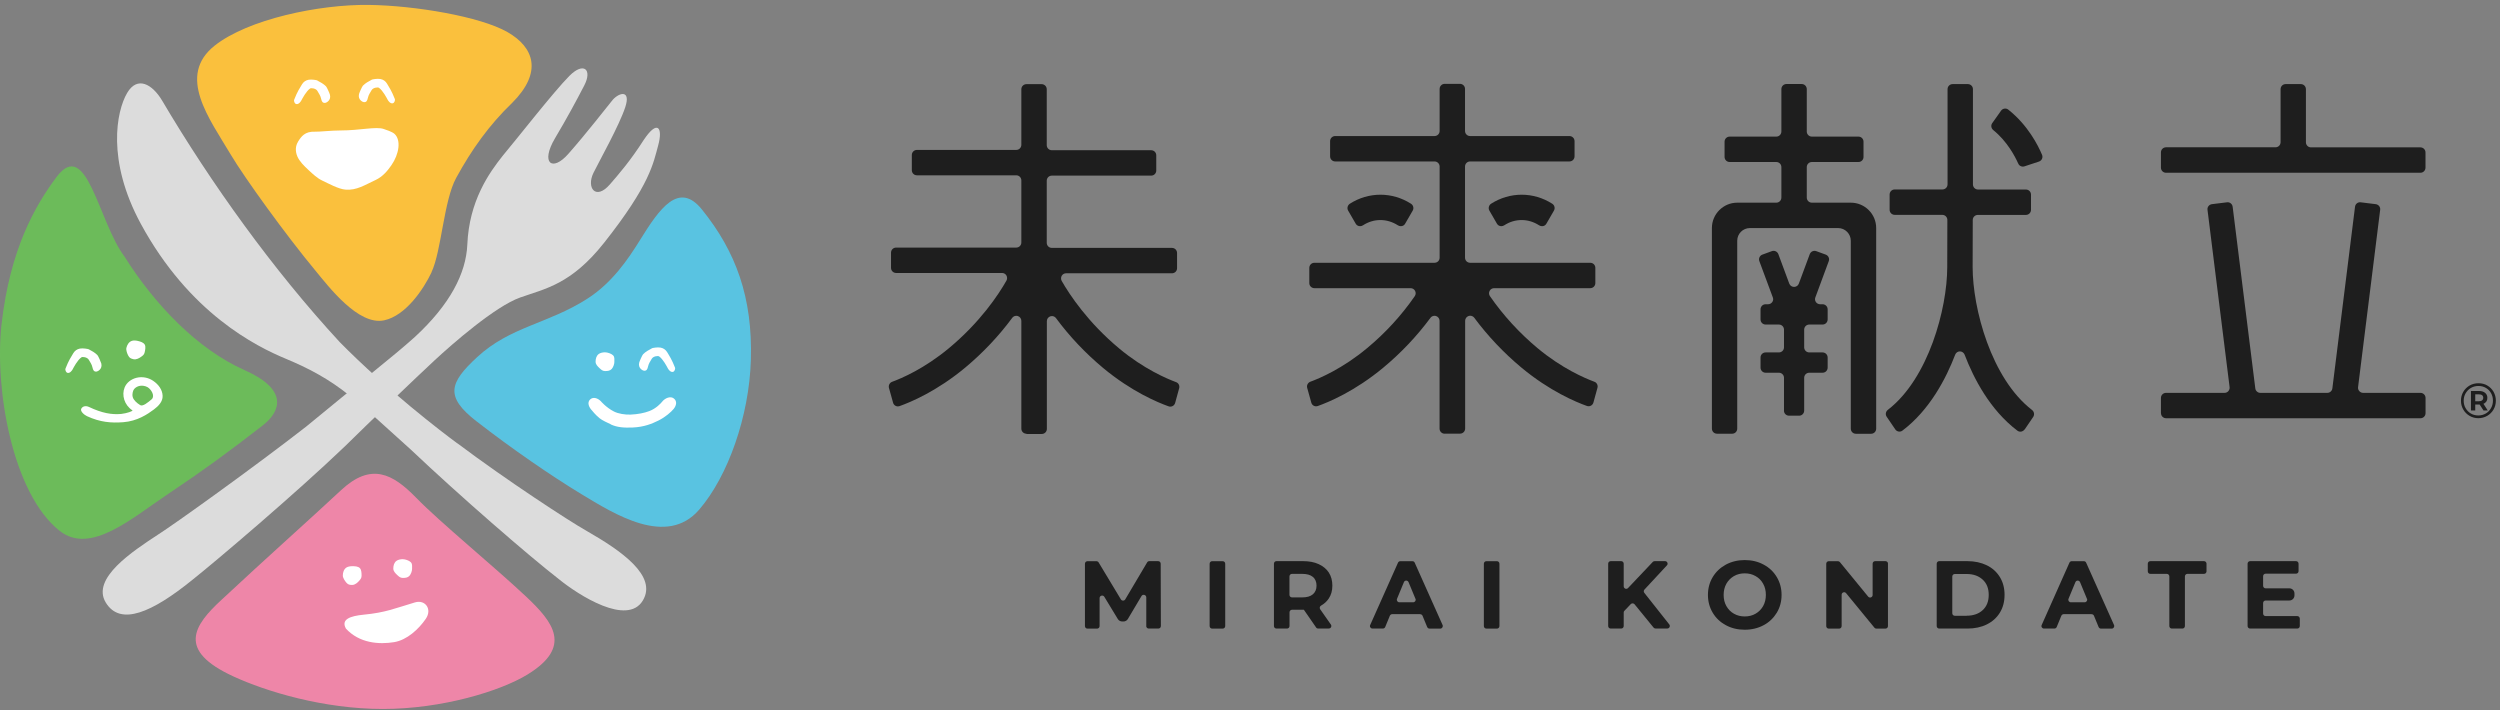 <svg width="419" height="119" viewBox="0 0 419 119" fill="none" xmlns="http://www.w3.org/2000/svg">
<rect x="0" y="0" width="419" height="119" fill="#808080" stroke="none"/>
<g clip-path="url(#clip0_3873_57266)">
<path d="M76.664 74.302C84.864 80.463 95.385 87.331 98.341 88.996C104.106 92.294 110.224 96.519 107.737 100.651C105.146 104.948 97.04 99.818 93.595 97.008C88.59 93.127 76.945 83.022 68.787 75.291C63.323 70.4 62.127 69.172 58.797 66.466C55.071 63.438 51.595 61.669 47.88 60.118C42.937 58.058 31.74 52.522 23.592 37.495C17.848 26.891 19.513 18.65 21.303 15.59C23.02 12.656 25.538 14.113 27.172 16.86C35.362 30.721 45.799 45.269 56.934 57.33C64.822 65.342 74.021 72.377 76.654 74.312L76.664 74.302Z" fill="#DCDCDC"/>
<path d="M69.541 56.466C75.431 51.023 78.106 45.83 78.324 40.992C78.626 33.655 81.998 28.951 84.245 26.121C86.535 23.405 92.758 15.413 95.422 12.728C97.826 10.304 99.314 11.646 97.919 14.331C96.525 17.016 95.099 19.669 93.018 23.176C90.541 27.359 92.549 28.858 95.234 25.809C98.315 22.323 101.624 18.035 102.716 16.703C103.882 15.434 105.734 15.08 104.798 17.952C103.799 21.012 100.437 26.995 99.47 28.962C98.231 31.48 99.844 33.634 102.207 30.918C103.643 29.264 105.661 26.953 107.909 23.426C110.23 19.961 111.125 21.417 110.313 24.362C109.501 27.307 109.002 30.887 101.239 40.7C95.723 47.662 91.394 48.37 87.19 49.858C82.986 51.346 75.733 57.704 72.84 60.389C69.947 63.074 61.684 70.972 57.876 74.739C49.561 82.71 35.96 94.24 32.151 97.258C25.564 102.576 20.174 105.042 17.718 100.973C15.272 96.925 22.245 92.388 26.47 89.609C29.29 87.82 42.422 78.412 51.268 71.534C59.978 64.333 65.868 59.775 69.541 56.466Z" fill="#DCDCDC"/>
<path d="M39.079 113.349C44.615 115.909 54.251 118.823 64.168 118.823C74.086 118.823 83.888 115.826 88.425 113.037C95.981 108.396 92.734 104.286 88.217 100.029C82.848 94.972 73.867 87.646 69.736 83.411C65.802 79.373 62.191 77.458 57.144 82.172C52.118 86.866 44.417 93.713 37.216 100.446C32.367 104.889 29.682 109.01 39.079 113.349Z" fill="#EE86A8"/>
<path d="M0.264 54.301C-0.975 65.197 2.126 82.794 10.014 88.985C15.186 93.044 22.127 86.821 28.288 82.71C33.866 78.995 38.351 75.717 44.001 71.326C47.102 68.922 48.341 65.29 40.984 62.033C33.127 58.557 25.915 51.044 20.858 42.99C16.477 37.152 14.552 22.916 9.473 29.67C5.904 34.436 1.7 41.72 0.264 54.301Z" fill="#6CBB5A"/>
<path d="M79.86 70.607C85.656 75.123 92.452 79.796 97.405 82.793C102.941 86.133 111.724 91.742 117.177 85.425C122.026 79.796 125.565 69.743 125.845 60.336C126.158 49.909 123.379 42.209 117.635 35.101C113.764 30.304 110.517 34.997 107.312 40.158C105.251 43.489 102.567 47.422 98.435 50.065C91.827 54.3 85.531 54.706 79.954 59.868C75.302 64.176 74.543 66.465 79.85 70.607H79.86Z" fill="#59C3E1"/>
<path d="M72.318 45.622C73.994 42.074 74.368 33.634 76.45 29.826C79.02 25.111 81.975 20.949 85.846 17.234C90.956 12.125 89.561 7.941 85.024 5.361C80.487 2.78 69.613 0.927 61.797 0.823C53.431 0.719 41.547 3.238 35.99 7.639C29.59 12.697 35.064 19.836 38.675 25.913C40.943 29.732 47.863 39.337 52.921 45.425C55.033 47.964 60.039 54.613 64.378 53.687C68.031 52.907 71.017 48.411 72.329 45.633L72.318 45.622Z" fill="#FAC03D"/>
<path d="M53.169 13.49C53.731 13.792 54.2 14.031 54.647 14.479C54.793 14.624 55.261 15.696 55.303 15.894C55.532 16.862 54.637 17.247 54.491 17.247C54.075 17.268 53.929 17.049 53.815 16.529C53.7 16.008 53.461 15.707 53.201 15.249C52.941 14.791 52.15 14.718 51.973 14.832C51.296 15.301 50.672 16.529 50.485 16.872C50.412 17.007 50.058 17.549 49.631 17.434C49.371 17.361 49.205 16.935 49.309 16.695C49.829 15.363 50.256 14.729 50.62 14.125C50.87 13.719 51.234 13.459 51.723 13.365C52.243 13.272 53.086 13.428 53.18 13.48L53.169 13.49Z" fill="white"/>
<path d="M62.303 13.365C61.741 13.667 61.273 13.906 60.826 14.354C60.68 14.499 60.212 15.571 60.17 15.769C59.941 16.737 60.836 17.122 60.982 17.122C61.398 17.143 61.544 16.924 61.658 16.404C61.773 15.883 62.012 15.582 62.272 15.124C62.532 14.666 63.323 14.593 63.5 14.707C64.177 15.176 64.801 16.404 64.988 16.747C65.061 16.882 65.415 17.424 65.841 17.309C66.102 17.236 66.268 16.81 66.164 16.57C65.644 15.238 65.217 14.604 64.853 14C64.603 13.594 64.239 13.334 63.75 13.24C63.23 13.147 62.387 13.303 62.293 13.355L62.303 13.365Z" fill="white"/>
<path d="M49.935 23.768C50.487 22.873 51.111 21.999 52.787 22.072C53.473 22.103 55.513 21.864 57.136 21.864C60.258 21.864 63.026 21.177 64.296 21.614C64.723 21.76 65.69 22.062 66.107 22.426C67.262 23.467 66.887 25.839 65.607 27.681C65.004 28.555 64.171 29.606 62.922 30.179C61.195 30.97 59.769 31.948 57.886 31.781C56.71 31.677 55.024 30.741 53.983 30.251C53.151 29.856 52.433 29.169 51.746 28.534C50.924 27.775 50.185 27.036 49.831 26.203C49.446 25.288 49.54 24.424 49.935 23.789V23.768Z" fill="white"/>
<path d="M14.845 58.524C15.407 58.826 15.876 59.065 16.323 59.513C16.469 59.658 16.937 60.73 16.979 60.928C17.207 61.896 16.313 62.281 16.167 62.281C15.751 62.301 15.605 62.083 15.491 61.563C15.376 61.042 15.137 60.74 14.877 60.293C14.616 59.846 13.815 59.762 13.649 59.887C12.972 60.355 12.348 61.583 12.16 61.927C12.088 62.062 11.734 62.603 11.307 62.489C11.047 62.416 10.88 61.989 10.985 61.75C11.505 60.418 11.931 59.783 12.296 59.18C12.546 58.774 12.91 58.514 13.399 58.42C13.919 58.326 14.762 58.482 14.856 58.534L14.845 58.524Z" fill="white"/>
<path d="M14.6 69.762C14.101 69.533 13.373 68.898 13.633 68.471C13.893 68.045 14.424 67.972 14.923 68.211C17.098 69.241 18.721 69.522 20.314 69.377C21.292 69.272 22.363 68.877 22.187 68.773C20.823 67.878 20.366 66.213 20.886 64.944C21.208 64.142 21.968 63.539 22.905 63.31C23.841 63.091 24.84 63.268 25.662 63.82C26.588 64.444 27.223 65.339 27.255 66.348C27.296 67.306 26.547 68.065 25.808 68.617C24.726 69.429 23.009 70.584 20.667 70.761C18.628 70.917 16.796 70.771 14.58 69.751L14.6 69.762ZM22.363 65.401C22.322 65.516 22.083 66.026 22.259 66.588C22.405 67.056 22.905 67.535 23.498 67.899C23.924 68.169 24.788 67.462 25.444 66.9C26.006 66.328 25.329 65.225 24.715 64.881C24.299 64.652 23.737 64.569 23.269 64.704C22.801 64.84 22.468 65.152 22.363 65.401Z" fill="white"/>
<path d="M24.252 59.038C24.159 59.412 23.992 59.558 23.701 59.766C23.336 60.037 22.826 60.318 22.358 60.203C21.89 60.089 21.703 59.985 21.494 59.599C21.318 59.277 21.099 58.694 21.182 58.309C21.307 57.778 21.599 57.31 22.077 57.133C22.358 57.029 22.764 57.06 23.076 57.133C23.555 57.248 24.075 57.393 24.283 57.799C24.439 58.122 24.335 58.663 24.252 59.027V59.038Z" fill="white"/>
<path d="M57.958 105.311C57.126 103.782 58.728 103.241 60.934 103.022C64.628 102.668 66.158 101.971 69.551 100.962C71.278 100.452 72.475 102.096 71.361 103.719C70.175 105.447 68.208 107.268 66.064 107.622C63.536 108.038 60.216 107.819 57.948 105.322L57.958 105.311Z" fill="white"/>
<path d="M60.6 96.466C60.6 96.851 60.465 97.028 60.236 97.298C59.944 97.642 59.507 98.037 59.028 98.037C58.55 98.037 58.342 97.975 58.05 97.652C57.811 97.371 57.457 96.861 57.457 96.466C57.457 95.925 57.634 95.404 58.05 95.124C58.3 94.957 58.695 94.894 59.028 94.894C59.517 94.894 60.059 94.915 60.35 95.259C60.579 95.529 60.6 96.081 60.6 96.466Z" fill="white"/>
<path d="M69.071 95.28C69.071 95.675 68.884 96.216 68.634 96.497C68.343 96.82 67.968 96.861 67.5 96.861C67.073 96.861 66.834 96.612 66.542 96.341C66.241 96.05 65.918 95.738 65.918 95.29C65.918 94.77 66.064 94.281 66.449 94C66.709 93.802 67.146 93.719 67.489 93.719C67.916 93.719 68.551 93.937 68.832 94.208C69.133 94.499 69.061 94.853 69.061 95.29L69.071 95.28Z" fill="white"/>
<path d="M109.26 58.381C108.698 58.682 108.23 58.922 107.783 59.369C107.637 59.515 107.169 60.587 107.127 60.785C106.898 61.752 107.793 62.137 107.939 62.137C108.355 62.158 108.501 61.94 108.615 61.419C108.73 60.899 108.969 60.597 109.229 60.139C109.489 59.681 110.28 59.609 110.457 59.723C111.134 60.191 111.758 61.419 111.945 61.763C112.018 61.898 112.372 62.439 112.799 62.325C113.059 62.252 113.225 61.825 113.121 61.586C112.601 60.254 112.174 59.619 111.81 59.016C111.56 58.61 111.196 58.349 110.707 58.256C110.187 58.162 109.344 58.318 109.25 58.37L109.26 58.381Z" fill="white"/>
<path d="M102.973 60.608C102.973 61.003 102.786 61.544 102.536 61.825C102.245 62.148 101.87 62.19 101.402 62.19C100.975 62.19 100.736 61.94 100.445 61.669C100.143 61.378 99.82 61.066 99.82 60.618C99.82 60.098 99.966 59.609 100.351 59.328C100.611 59.13 101.048 59.047 101.392 59.047C101.818 59.047 102.453 59.265 102.734 59.536C103.036 59.827 102.963 60.181 102.963 60.618L102.973 60.608Z" fill="white"/>
<path d="M102.381 71.14C103.443 71.629 104.577 71.713 106.044 71.65C107.938 71.567 109.239 71.036 110.373 70.474C111.508 69.912 112.486 69.049 112.912 68.528C113.37 67.956 113.516 67.248 112.944 66.79C112.371 66.322 111.456 66.728 110.998 67.3C110.758 67.602 109.957 68.476 108.812 68.903C107.98 69.215 106.929 69.434 105.691 69.486C104.764 69.527 103.63 69.34 102.912 68.976C101.611 68.32 100.706 67.259 100.695 67.238C100.175 66.718 99.405 66.457 98.885 66.968C98.365 67.488 98.718 68.289 99.228 68.809C99.28 68.861 99.728 69.475 100.508 70.11C100.914 70.443 101.819 70.859 102.402 71.13L102.381 71.14Z" fill="white"/>
<path d="M192.117 104.932V100.114C192.107 99.687 191.535 99.531 191.316 99.895L189.027 103.745C188.881 103.995 188.6 104.162 188.298 104.162H188.08C187.788 104.162 187.507 104.006 187.351 103.756L185.083 100.02C184.864 99.656 184.292 99.812 184.292 100.239V104.932C184.292 105.171 184.105 105.358 183.865 105.358H182.263C182.023 105.358 181.836 105.171 181.836 104.932V94.484C181.836 94.245 182.023 94.057 182.263 94.057H183.761C183.907 94.057 184.052 94.141 184.125 94.255L187.861 100.457C188.028 100.728 188.434 100.728 188.59 100.457L192.263 94.255C192.346 94.12 192.482 94.047 192.627 94.047H194.105C194.344 94.047 194.532 94.234 194.532 94.474L194.563 104.921C194.563 105.161 194.376 105.348 194.136 105.348H192.534C192.294 105.348 192.107 105.161 192.107 104.921L192.117 104.932Z" fill="#1E1E1E"/>
<path d="M203.161 94.055H204.92C205.159 94.055 205.346 94.242 205.346 94.481V104.929C205.346 105.169 205.159 105.356 204.92 105.356H203.161C202.922 105.356 202.734 105.169 202.734 104.929V94.481C202.734 94.242 202.922 94.055 203.161 94.055Z" fill="#1E1E1E"/>
<path d="M220.921 105.348C220.786 105.348 220.65 105.286 220.578 105.161L218.528 102.195H216.55C216.311 102.195 216.124 102.382 216.124 102.622V104.921C216.124 105.161 215.936 105.348 215.697 105.348H213.938C213.699 105.348 213.512 105.161 213.512 104.921V94.474C213.512 94.234 213.699 94.047 213.938 94.047H218.403C219.402 94.047 220.276 94.213 221.004 94.546C221.743 94.879 222.315 95.358 222.711 95.962C223.106 96.576 223.304 97.304 223.304 98.147C223.304 98.99 223.106 99.708 222.7 100.311C222.378 100.79 221.951 101.196 221.41 101.498C221.192 101.623 221.119 101.893 221.254 102.101L223.054 104.672C223.252 104.953 223.054 105.338 222.711 105.338H220.942L220.921 105.348ZM220.036 96.69C219.62 96.347 219.027 96.18 218.247 96.18H216.54C216.301 96.18 216.113 96.368 216.113 96.607V99.698C216.113 99.937 216.301 100.124 216.54 100.124H218.247C219.027 100.124 219.631 99.958 220.036 99.604C220.442 99.26 220.65 98.771 220.65 98.157C220.65 97.543 220.453 97.034 220.036 96.69Z" fill="#1E1E1E"/>
<path d="M238.01 102.931H233.338C233.171 102.931 233.015 103.035 232.942 103.191L232.162 105.085C232.099 105.241 231.943 105.345 231.766 105.345H230.029C229.716 105.345 229.508 105.033 229.644 104.752L234.306 94.304C234.368 94.159 234.524 94.055 234.691 94.055H236.72C236.886 94.055 237.042 94.148 237.105 94.304L241.777 104.752C241.902 105.033 241.694 105.356 241.392 105.356H239.592C239.425 105.356 239.269 105.252 239.197 105.096L238.416 103.202C238.354 103.046 238.198 102.942 238.021 102.942L238.01 102.931ZM237.23 100.361L236.075 97.572C235.929 97.218 235.429 97.218 235.294 97.572L234.139 100.361C234.025 100.642 234.233 100.944 234.535 100.944H236.845C237.147 100.944 237.355 100.631 237.24 100.361H237.23Z" fill="#1E1E1E"/>
<path d="M249.122 94.055H250.881C251.12 94.055 251.307 94.242 251.307 94.481V104.929C251.307 105.169 251.12 105.356 250.881 105.356H249.122C248.883 105.356 248.695 105.169 248.695 104.929V94.481C248.695 94.242 248.883 94.055 249.122 94.055Z" fill="#1E1E1E"/>
<path d="M273.309 101.258L272.247 102.372C272.164 102.455 272.133 102.559 272.133 102.663V104.921C272.133 105.161 271.946 105.348 271.706 105.348H269.958C269.719 105.348 269.531 105.161 269.531 104.921V94.474C269.531 94.234 269.719 94.047 269.958 94.047H271.706C271.946 94.047 272.133 94.234 272.133 94.474V98.261C272.133 98.646 272.601 98.834 272.861 98.553L277.003 94.182C277.086 94.099 277.19 94.047 277.315 94.047H279.063C279.438 94.047 279.625 94.494 279.376 94.754L275.609 98.813C275.463 98.969 275.463 99.198 275.588 99.365L279.771 104.651C279.99 104.932 279.792 105.338 279.438 105.338H277.461C277.326 105.338 277.211 105.275 277.138 105.182L273.954 101.279C273.787 101.081 273.496 101.071 273.319 101.248L273.309 101.258Z" fill="#1E1E1E"/>
<path d="M289.257 104.783C288.321 104.284 287.582 103.587 287.051 102.692C286.521 101.807 286.25 100.808 286.25 99.705C286.25 98.602 286.521 97.603 287.051 96.719C287.582 95.834 288.321 95.137 289.257 94.627C290.194 94.127 291.255 93.867 292.421 93.867C293.586 93.867 294.648 94.117 295.584 94.627C296.521 95.126 297.26 95.824 297.791 96.719C298.321 97.603 298.592 98.602 298.592 99.705C298.592 100.808 298.321 101.807 297.791 102.692C297.249 103.576 296.521 104.284 295.584 104.783C294.648 105.283 293.597 105.543 292.421 105.543C291.245 105.543 290.194 105.293 289.257 104.783ZM294.232 102.858C294.762 102.546 295.189 102.13 295.501 101.578C295.803 101.027 295.959 100.413 295.959 99.705C295.959 98.997 295.813 98.383 295.501 97.832C295.199 97.28 294.773 96.854 294.232 96.552C293.69 96.24 293.087 96.094 292.421 96.094C291.755 96.094 291.151 96.24 290.61 96.552C290.08 96.864 289.653 97.28 289.341 97.832C289.039 98.383 288.883 98.997 288.883 99.705C288.883 100.413 289.028 101.027 289.341 101.578C289.653 102.13 290.069 102.556 290.61 102.858C291.151 103.17 291.755 103.316 292.421 103.316C293.087 103.316 293.69 103.17 294.232 102.858Z" fill="#1E1E1E"/>
<path d="M316.422 94.484V104.932C316.422 105.171 316.235 105.358 315.995 105.358H314.476C314.351 105.358 314.226 105.296 314.153 105.202L309.408 99.416C309.158 99.104 308.659 99.281 308.659 99.687V104.932C308.659 105.171 308.472 105.358 308.232 105.358H306.505C306.265 105.358 306.078 105.171 306.078 104.932V94.484C306.078 94.245 306.265 94.057 306.505 94.057H308.045C308.17 94.057 308.295 94.12 308.368 94.213L313.102 99.989C313.352 100.301 313.852 100.124 313.852 99.718V94.474C313.852 94.234 314.039 94.047 314.278 94.047H316.006C316.245 94.047 316.432 94.234 316.432 94.474L316.422 94.484Z" fill="#1E1E1E"/>
<path d="M324.59 94.474C324.59 94.234 324.777 94.047 325.017 94.047H329.731C330.958 94.047 332.041 94.286 332.988 94.744C333.935 95.202 334.663 95.878 335.183 96.721C335.704 97.575 335.964 98.563 335.964 99.698C335.964 100.832 335.704 101.82 335.183 102.674C334.663 103.527 333.935 104.183 332.988 104.651C332.051 105.119 330.958 105.348 329.731 105.348H325.017C324.777 105.348 324.59 105.161 324.59 104.921V94.474ZM329.595 103.194C330.73 103.194 331.624 102.882 332.301 102.257C332.977 101.633 333.31 100.78 333.31 99.698C333.31 98.615 332.977 97.772 332.301 97.148C331.624 96.524 330.73 96.201 329.595 96.201H327.628C327.389 96.201 327.202 96.388 327.202 96.628V102.778C327.202 103.017 327.389 103.204 327.628 103.204H329.595V103.194Z" fill="#1E1E1E"/>
<path d="M350.553 102.931H345.881C345.714 102.931 345.558 103.035 345.485 103.191L344.705 105.085C344.642 105.241 344.486 105.345 344.309 105.345H342.572C342.259 105.345 342.051 105.033 342.187 104.752L346.838 94.304C346.901 94.159 347.057 94.055 347.223 94.055H349.252C349.419 94.055 349.575 94.148 349.637 94.304L354.31 104.752C354.435 105.033 354.237 105.356 353.925 105.356H352.125C351.958 105.356 351.802 105.252 351.729 105.096L350.949 103.202C350.886 103.046 350.73 102.942 350.553 102.942V102.931ZM349.773 100.361L348.618 97.572C348.472 97.218 347.983 97.218 347.837 97.572L346.682 100.361C346.568 100.642 346.776 100.944 347.077 100.944H349.388C349.689 100.944 349.898 100.631 349.783 100.361H349.773Z" fill="#1E1E1E"/>
<path d="M363.153 96.18H360.395C360.156 96.18 359.969 95.993 359.969 95.754V94.474C359.969 94.234 360.156 94.047 360.395 94.047H369.386C369.626 94.047 369.813 94.234 369.813 94.474V95.754C369.813 95.993 369.626 96.18 369.386 96.18H366.618C366.379 96.18 366.192 96.368 366.192 96.607V104.921C366.192 105.161 366.004 105.348 365.765 105.348H364.006C363.767 105.348 363.58 105.161 363.58 104.921V96.607C363.58 96.368 363.392 96.18 363.153 96.18Z" fill="#1E1E1E"/>
<path d="M385.447 103.673V104.921C385.447 105.161 385.26 105.348 385.02 105.348H377.122C376.883 105.348 376.695 105.161 376.695 104.921V94.474C376.695 94.234 376.883 94.047 377.122 94.047H384.812C385.052 94.047 385.239 94.234 385.239 94.474V95.722C385.239 95.962 385.052 96.149 384.812 96.149H379.724C379.484 96.149 379.297 96.336 379.297 96.576V98.178C379.297 98.418 379.484 98.605 379.724 98.605H383.699C384.167 98.605 384.552 98.979 384.552 99.458V99.791C384.552 100.259 384.177 100.644 383.699 100.644H379.724C379.484 100.644 379.297 100.832 379.297 101.071V102.83C379.297 103.069 379.484 103.256 379.724 103.256H385.02C385.26 103.256 385.447 103.444 385.447 103.683V103.673Z" fill="#1E1E1E"/>
<path d="M234.783 37.909C234.606 37.909 234.439 37.857 234.283 37.763C233.399 37.191 232.389 36.879 231.359 36.879C230.329 36.879 229.33 37.18 228.435 37.763C228.289 37.857 228.112 37.909 227.946 37.909C227.644 37.909 227.373 37.763 227.217 37.492L225.948 35.297C225.719 34.901 225.854 34.392 226.239 34.142C227.79 33.153 229.559 32.633 231.359 32.633C233.159 32.633 234.928 33.153 236.479 34.142C236.874 34.392 236.999 34.901 236.77 35.297L235.501 37.492C235.355 37.763 235.084 37.909 234.772 37.909H234.762H234.783Z" fill="#1E1E1E"/>
<path d="M258.455 37.909C258.278 37.909 258.111 37.857 257.955 37.763C257.07 37.191 256.061 36.879 255.031 36.879C254.001 36.879 253.002 37.18 252.107 37.763C251.961 37.857 251.784 37.909 251.618 37.909C251.316 37.909 251.045 37.763 250.889 37.492L249.62 35.297C249.391 34.901 249.526 34.392 249.911 34.142C251.461 33.153 253.231 32.633 255.031 32.633C256.831 32.633 258.6 33.153 260.151 34.142C260.546 34.392 260.671 34.901 260.442 35.297L259.173 37.492C259.027 37.763 258.756 37.909 258.444 37.909H258.434H258.455Z" fill="#1E1E1E"/>
<path d="M172.031 72.692C171.562 72.692 171.177 72.318 171.177 71.839V53.774C171.177 53.41 170.938 53.077 170.595 52.973C170.511 52.941 170.418 52.931 170.324 52.931C170.064 52.931 169.804 53.056 169.648 53.275C167.369 56.355 164.715 59.154 161.76 61.62C156.983 65.595 152.581 67.416 150.771 68.062C150.302 68.228 149.803 67.968 149.678 67.489L148.991 65.023C148.877 64.596 149.095 64.149 149.511 63.993C151.083 63.42 154.902 61.797 159.044 58.353C164.309 53.972 167.348 49.383 168.68 47.031C168.826 46.771 168.826 46.448 168.68 46.177C168.534 45.917 168.253 45.751 167.951 45.751H150.188C149.72 45.751 149.335 45.376 149.335 44.898V42.348C149.335 41.88 149.709 41.495 150.188 41.495H170.324C170.792 41.495 171.177 41.12 171.177 40.641V30.235C171.177 29.767 170.803 29.382 170.324 29.382H153.674C153.206 29.382 152.821 29.007 152.821 28.529V25.979C152.821 25.511 153.195 25.126 153.674 25.126H170.324C170.792 25.126 171.177 24.751 171.177 24.272V14.959C171.177 14.491 171.552 14.105 172.031 14.105H174.58C175.049 14.105 175.434 14.48 175.434 14.959V24.324C175.434 24.793 175.808 25.178 176.287 25.178H192.937C193.405 25.178 193.79 25.552 193.79 26.031V28.581C193.79 29.049 193.416 29.434 192.937 29.434H176.287C175.819 29.434 175.434 29.808 175.434 30.287V40.693C175.434 41.162 175.808 41.547 176.287 41.547H196.423C196.891 41.547 197.276 41.921 197.276 42.4V44.95C197.276 45.418 196.902 45.803 196.423 45.803H178.67C178.368 45.803 178.087 45.969 177.941 46.23C177.796 46.49 177.796 46.812 177.941 47.083C179.294 49.445 182.343 54.044 187.578 58.405C191.688 61.828 195.539 63.462 197.11 64.045C197.526 64.191 197.745 64.638 197.63 65.065L196.954 67.531C196.818 68.01 196.319 68.27 195.861 68.103C194.05 67.458 189.649 65.637 184.872 61.662C181.917 59.196 179.263 56.396 176.984 53.316C176.818 53.098 176.568 52.973 176.308 52.973C176.214 52.973 176.131 52.983 176.037 53.014C175.694 53.129 175.454 53.451 175.454 53.816V71.881C175.454 72.349 175.08 72.734 174.601 72.734H172.041L172.031 72.692Z" fill="#1E1E1E"/>
<path d="M339.312 71.973C339.042 72.369 338.501 72.473 338.116 72.181C333.526 68.716 330.779 63.398 329.27 59.444C329.145 59.121 328.823 58.892 328.479 58.892C328.136 58.892 327.813 59.111 327.689 59.444C326.18 63.388 323.432 68.716 318.843 72.171C318.469 72.462 317.907 72.358 317.646 71.963L316.21 69.85C315.95 69.476 316.044 68.966 316.408 68.685C323.235 63.43 326.346 51.702 326.357 44.803C326.357 42.825 326.367 39.662 326.377 36.863C326.377 36.634 326.284 36.415 326.128 36.259C325.972 36.103 325.753 36.009 325.524 36.009H317.553C317.085 36.009 316.699 35.635 316.699 35.156V32.606C316.699 32.138 317.074 31.753 317.553 31.753H325.555C326.024 31.753 326.409 31.378 326.409 30.9V14.947C326.409 14.479 326.783 14.094 327.262 14.094H329.811C330.28 14.094 330.665 14.468 330.665 14.947V30.91C330.665 31.378 331.039 31.764 331.518 31.764H339.541C340.01 31.764 340.395 32.138 340.395 32.617V35.166C340.395 35.635 340.02 36.02 339.541 36.02H331.487C331.019 36.02 330.634 36.394 330.634 36.863C330.623 39.662 330.613 42.836 330.613 44.761C330.613 51.681 333.724 63.44 340.561 68.706C340.925 68.987 341.019 69.486 340.769 69.871L339.333 71.984H339.312V71.973Z" fill="#1E1E1E"/>
<path d="M310.193 33.968H303.668C303.2 33.968 302.815 33.594 302.815 33.115V28.006C302.815 27.537 303.19 27.152 303.668 27.152H311.483C311.952 27.152 312.326 26.778 312.326 26.299V23.749C312.326 23.281 311.952 22.896 311.483 22.896H303.668C303.2 22.896 302.815 22.521 302.815 22.043V14.935C302.815 14.467 302.44 14.082 301.962 14.082H299.412C298.944 14.082 298.559 14.457 298.559 14.935V22.043C298.559 22.511 298.184 22.896 297.705 22.896H289.89C289.422 22.896 289.037 23.271 289.037 23.749V26.299C289.037 26.767 289.412 27.152 289.89 27.152H297.705C298.174 27.152 298.559 27.527 298.559 28.006V33.115C298.559 33.583 298.184 33.968 297.705 33.968H291.17C288.818 33.968 286.914 35.873 286.914 38.224V71.837C286.914 72.305 287.289 72.69 287.767 72.69H290.317C290.785 72.69 291.16 72.315 291.16 71.837V40.347C291.16 39.182 292.107 38.224 293.283 38.224H308.07C309.236 38.224 310.193 39.182 310.193 40.358V71.847C310.193 72.315 310.568 72.7 311.046 72.7H313.596C314.064 72.7 314.449 72.326 314.449 71.847V38.224C314.449 35.873 312.545 33.968 310.193 33.968Z" fill="#1E1E1E"/>
<path d="M298.998 68.817V63.322C298.998 62.854 298.624 62.469 298.145 62.469H295.918C295.45 62.469 295.065 62.094 295.065 61.616V59.919C295.065 59.451 295.439 59.066 295.918 59.066H298.145C298.613 59.066 298.998 58.691 298.998 58.213V55.247C298.998 54.779 298.624 54.394 298.145 54.394H295.918C295.45 54.394 295.065 54.019 295.065 53.54V51.844C295.065 51.376 295.439 50.991 295.918 50.991H296.334C296.615 50.991 296.865 50.856 297.031 50.627C297.198 50.398 297.229 50.106 297.125 49.846L294.867 43.769C294.7 43.332 294.929 42.843 295.366 42.676L296.959 42.093C297.396 41.927 297.885 42.156 298.051 42.593L299.883 47.536C300.008 47.869 300.33 48.087 300.684 48.087C301.038 48.087 301.36 47.869 301.485 47.536L303.317 42.593C303.483 42.156 303.972 41.927 304.41 42.093L306.002 42.676C306.439 42.843 306.668 43.332 306.501 43.769L304.253 49.846C304.149 50.106 304.191 50.398 304.347 50.627C304.503 50.845 304.763 50.991 305.044 50.991H305.461C305.929 50.991 306.314 51.365 306.314 51.844V53.54C306.314 54.009 305.939 54.394 305.461 54.394H303.234C302.765 54.394 302.38 54.768 302.38 55.247V58.213C302.38 58.681 302.755 59.066 303.234 59.066H305.461C305.929 59.066 306.314 59.441 306.314 59.919V61.616C306.314 62.084 305.939 62.469 305.461 62.469H303.234C302.765 62.469 302.38 62.843 302.38 63.322V68.817C302.38 69.285 302.006 69.67 301.537 69.67H299.841C299.373 69.67 298.988 69.295 298.988 68.817H298.998Z" fill="#1E1E1E"/>
<path d="M242.124 72.69C241.656 72.69 241.271 72.315 241.271 71.837V53.771C241.271 53.407 241.032 53.074 240.688 52.97C240.605 52.939 240.511 52.928 240.418 52.928C240.158 52.928 239.898 53.053 239.741 53.272C237.462 56.352 234.809 59.151 231.853 61.607C227.077 65.582 222.675 67.403 220.864 68.049C220.396 68.215 219.897 67.955 219.772 67.476L219.085 65.01C218.97 64.583 219.189 64.146 219.605 63.98C221.177 63.407 225.017 61.774 229.137 58.34C232.207 55.79 234.892 52.856 237.119 49.63C237.296 49.37 237.317 49.036 237.171 48.755C237.025 48.474 236.734 48.298 236.422 48.298H220.292C219.824 48.298 219.439 47.923 219.439 47.444V44.895C219.439 44.426 219.813 44.041 220.292 44.041H240.428C240.897 44.041 241.282 43.667 241.282 43.188V27.912C241.282 27.444 240.907 27.059 240.428 27.059H223.778C223.31 27.059 222.925 26.684 222.925 26.205V23.656C222.925 23.187 223.299 22.802 223.778 22.802H240.428C240.897 22.802 241.282 22.428 241.282 21.949V14.904C241.282 14.436 241.656 14.051 242.135 14.051H244.684C245.153 14.051 245.538 14.425 245.538 14.904V21.949C245.538 22.417 245.912 22.802 246.391 22.802H263.041C263.509 22.802 263.894 23.177 263.894 23.656V26.205C263.894 26.674 263.52 27.059 263.041 27.059H246.391C245.923 27.059 245.538 27.433 245.538 27.912V43.188C245.538 43.657 245.912 44.041 246.391 44.041H266.527C266.995 44.041 267.381 44.416 267.381 44.895V47.444C267.381 47.913 267.006 48.298 266.527 48.298H250.408C250.096 48.298 249.804 48.474 249.659 48.755C249.513 49.036 249.534 49.38 249.711 49.63C251.948 52.866 254.633 55.79 257.682 58.34C261.792 61.763 265.643 63.397 267.214 63.98C267.63 64.126 267.849 64.573 267.734 65L267.058 67.466C266.923 67.945 266.423 68.205 265.965 68.038C264.155 67.393 259.753 65.572 254.976 61.597C252.021 59.13 249.367 56.331 247.088 53.261C246.922 53.043 246.672 52.918 246.412 52.918C246.318 52.918 246.235 52.928 246.141 52.96C245.798 53.074 245.559 53.397 245.559 53.761V71.826C245.559 72.294 245.184 72.679 244.705 72.679H242.135L242.124 72.69Z" fill="#1E1E1E"/>
<path d="M362.172 28.09V25.541C362.172 25.072 362.547 24.687 363.025 24.687H381.371C381.84 24.687 382.225 24.313 382.225 23.834V14.947C382.225 14.479 382.599 14.094 383.068 14.094H385.617C386.086 14.094 386.471 14.468 386.471 14.947V23.844C386.471 24.313 386.845 24.698 387.313 24.698H405.66C406.128 24.698 406.513 25.072 406.513 25.551V28.101C406.513 28.569 406.138 28.954 405.66 28.954H363.025C362.557 28.954 362.172 28.579 362.172 28.101V28.09Z" fill="#1E1E1E"/>
<path d="M362.172 69.246V66.696C362.172 66.228 362.547 65.843 363.025 65.843H372.838C373.078 65.843 373.317 65.739 373.473 65.551C373.629 65.364 373.712 65.125 373.681 64.885L369.977 35.165C369.914 34.697 370.247 34.281 370.715 34.218L373.244 33.906C373.712 33.843 374.129 34.176 374.191 34.645L377.989 65.093C378.041 65.52 378.406 65.843 378.832 65.843H390.061C390.487 65.843 390.852 65.52 390.904 65.093L394.702 34.645C394.764 34.176 395.181 33.843 395.649 33.906L398.178 34.218C398.646 34.281 398.979 34.697 398.916 35.165L395.212 64.885C395.181 65.125 395.253 65.364 395.42 65.551C395.586 65.739 395.815 65.843 396.055 65.843H405.67C406.138 65.843 406.523 66.217 406.523 66.696V69.246C406.523 69.714 406.149 70.099 405.67 70.099H363.036C362.567 70.099 362.182 69.724 362.182 69.246H362.172Z" fill="#1E1E1E"/>
<path d="M338.249 27.402C337.707 26.195 336.417 23.707 334.076 21.803C333.722 21.512 333.628 21.012 333.899 20.638L335.376 18.556C335.647 18.161 336.209 18.078 336.584 18.369C339.872 20.971 341.589 24.373 342.245 25.945C342.442 26.403 342.203 26.923 341.724 27.079L339.3 27.88C338.883 28.016 338.425 27.818 338.259 27.412L338.249 27.402Z" fill="#1E1E1E"/>
<path d="M416.869 64.615C417.317 64.865 417.66 65.219 417.92 65.666C418.17 66.114 418.305 66.603 418.305 67.144C418.305 67.685 418.18 68.185 417.92 68.632C417.66 69.08 417.306 69.434 416.859 69.694C416.411 69.954 415.912 70.089 415.371 70.089C414.83 70.089 414.33 69.954 413.893 69.694C413.456 69.434 413.092 69.08 412.842 68.632C412.582 68.185 412.457 67.696 412.457 67.155C412.457 66.614 412.582 66.124 412.842 65.677C413.102 65.23 413.456 64.876 413.903 64.615C414.351 64.355 414.85 64.231 415.402 64.231C415.954 64.231 416.443 64.355 416.89 64.615H416.869ZM416.609 69.309C416.984 69.09 417.275 68.788 417.494 68.403C417.712 68.018 417.816 67.602 417.816 67.144C417.816 66.686 417.712 66.27 417.504 65.895C417.296 65.521 417.005 65.23 416.63 65.011C416.255 64.792 415.839 64.688 415.381 64.688C414.923 64.688 414.497 64.803 414.122 65.021C413.747 65.24 413.456 65.542 413.238 65.916C413.019 66.291 412.915 66.707 412.915 67.165C412.915 67.623 413.019 68.039 413.238 68.414C413.456 68.788 413.747 69.09 414.122 69.309C414.497 69.527 414.913 69.631 415.371 69.631C415.829 69.631 416.245 69.517 416.62 69.298L416.609 69.309ZM416.713 67.29C416.599 67.456 416.443 67.592 416.224 67.675L416.953 68.799H416.235L415.589 67.8H414.85V68.799H414.132V65.531H415.496C415.922 65.531 416.255 65.635 416.505 65.843C416.755 66.052 416.88 66.322 416.88 66.676C416.88 66.915 416.828 67.123 416.713 67.3V67.29ZM415.464 67.248C415.693 67.248 415.881 67.196 416.006 67.092C416.13 66.988 416.193 66.842 416.193 66.665C416.193 66.489 416.13 66.343 416.006 66.239C415.881 66.135 415.704 66.093 415.464 66.093H414.85V67.248H415.464Z" fill="#1E1E1E"/>
</g>
<defs>
<clipPath id="clip0_3873_57266">
<rect width="419" height="118" fill="white" transform="translate(0 0.82)"/>
</clipPath>
</defs>
</svg>
